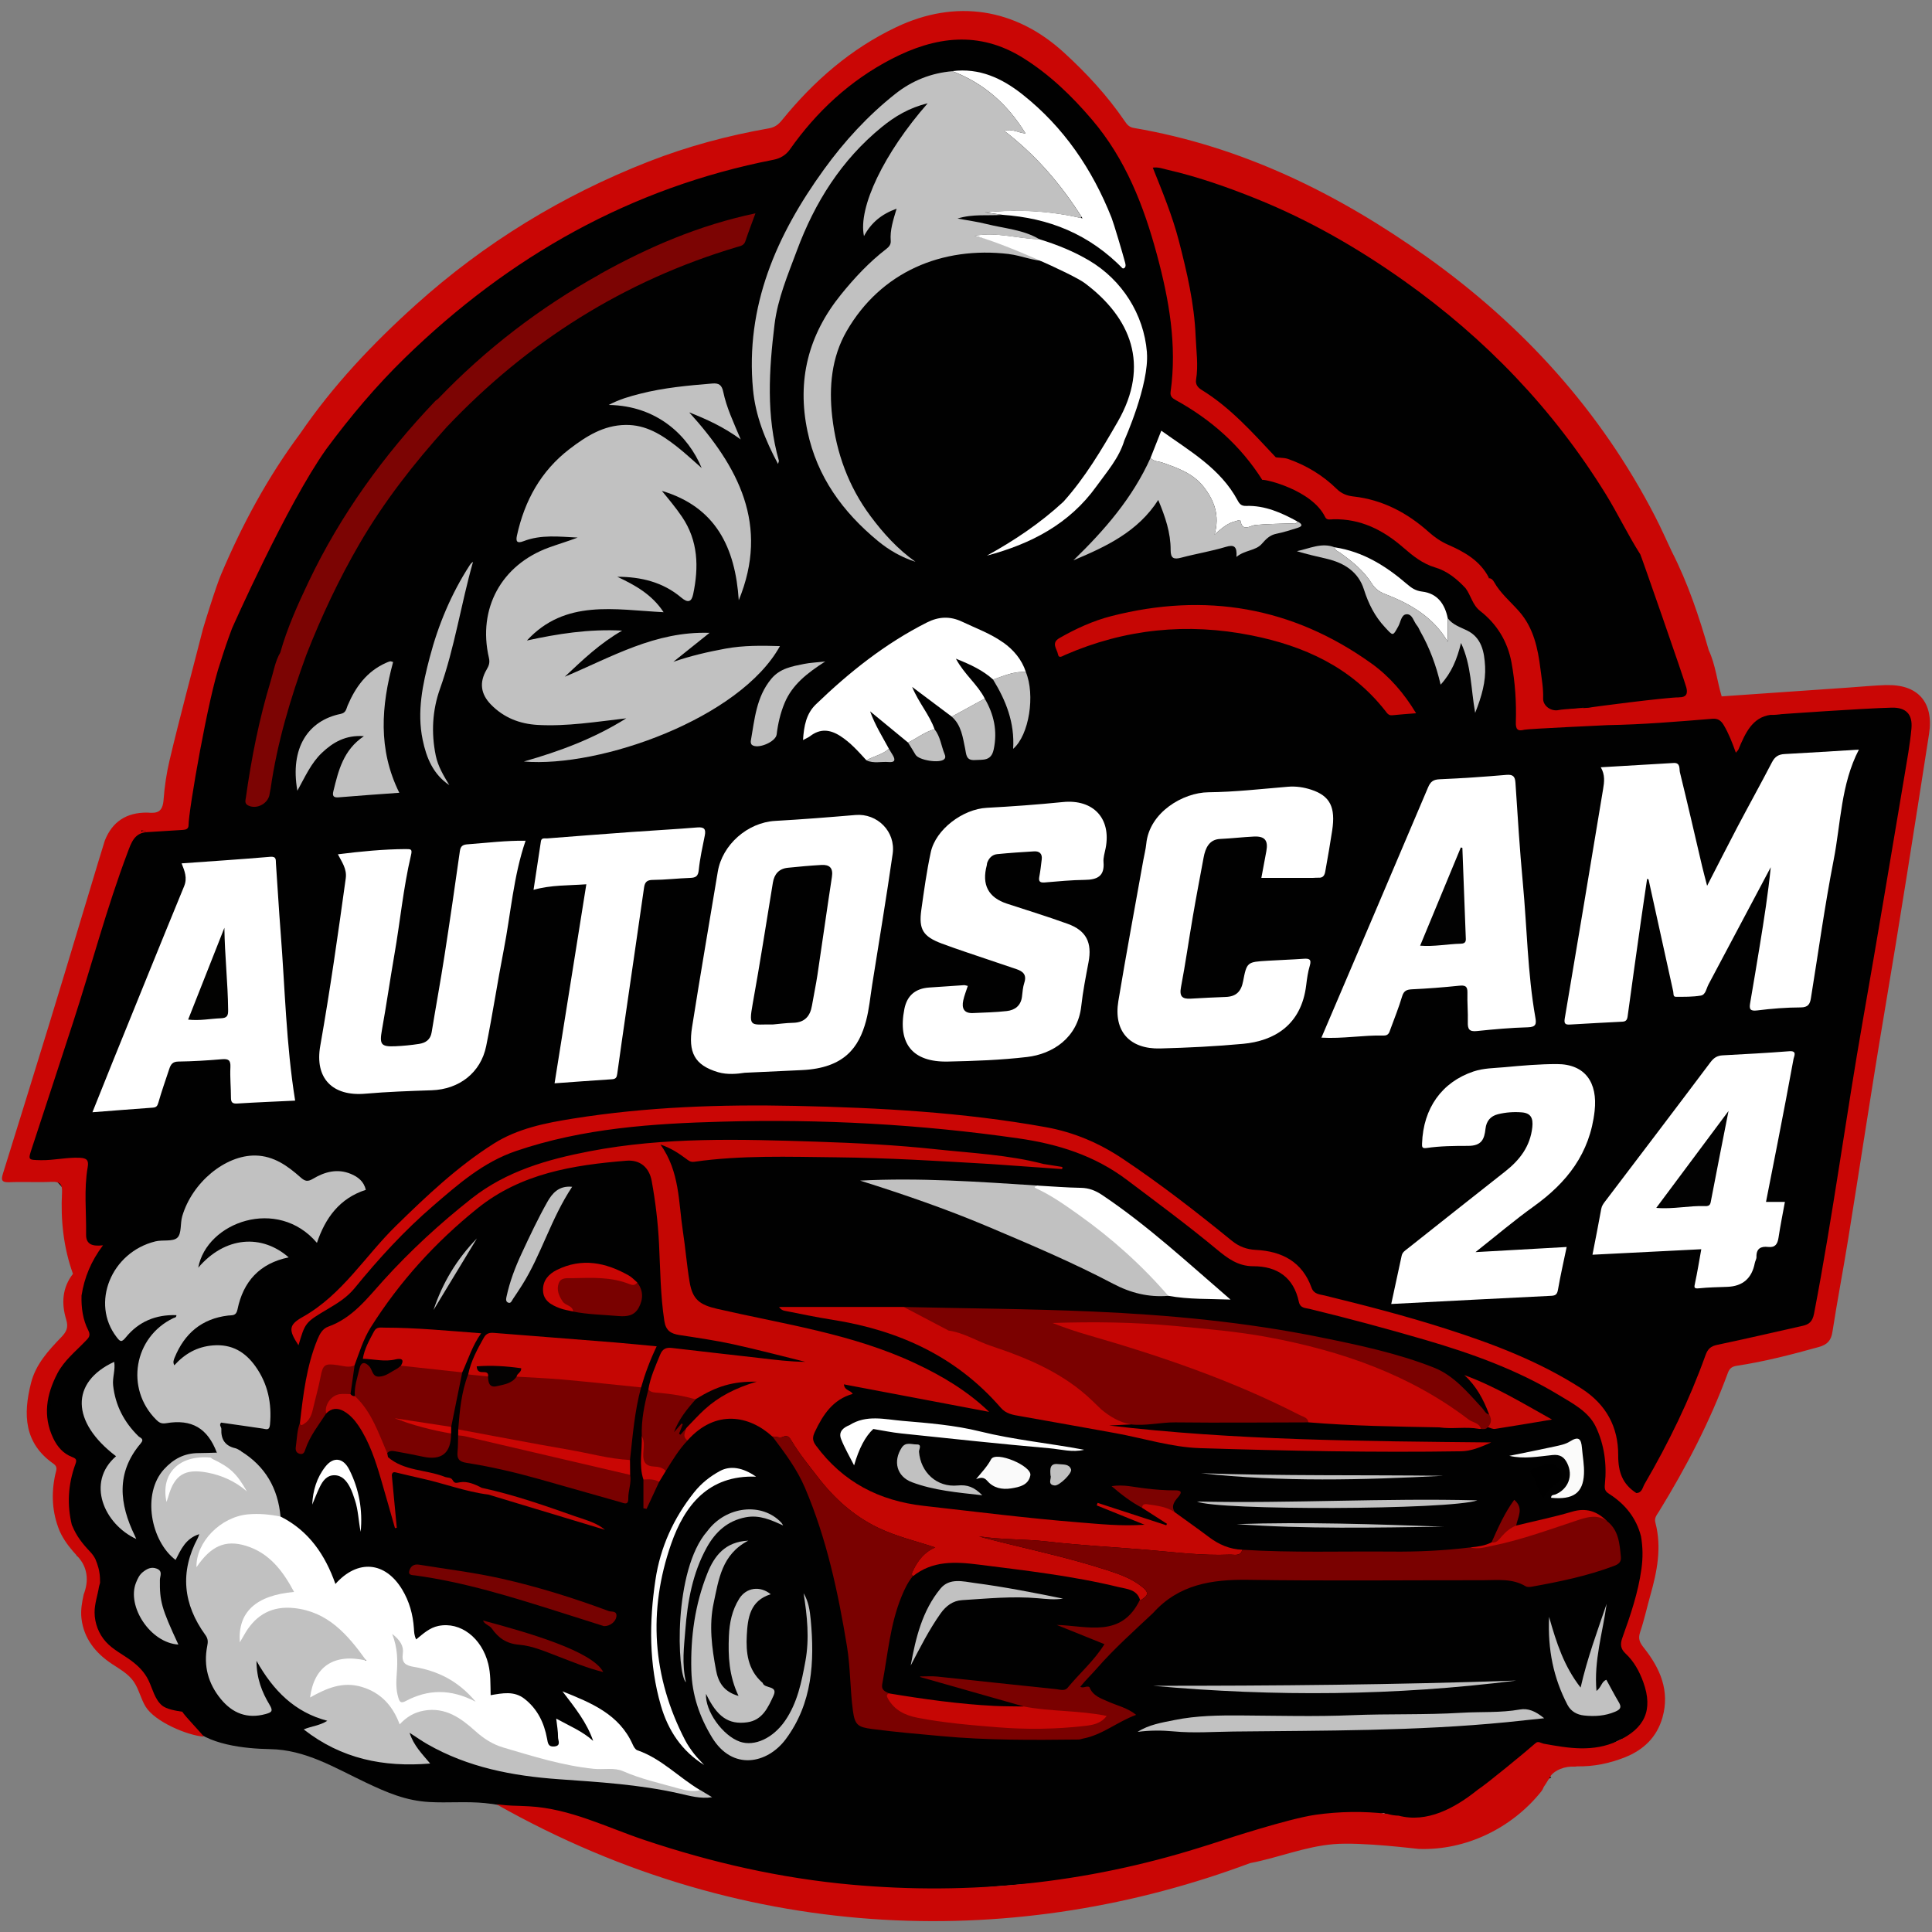 <?xml version="1.0" encoding="UTF-8"?> <svg xmlns="http://www.w3.org/2000/svg" id="_Слой_1" data-name="Слой 1" viewBox="0 0 500 500"><rect x="0" y="0" width="500" height="500" fill="#808080" stroke="none"/><defs><style> .cls-1 { fill: #c1c1c1; } .cls-1, .cls-2, .cls-3, .cls-4, .cls-5, .cls-6, .cls-7, .cls-8, .cls-9, .cls-10, .cls-11, .cls-12, .cls-13, .cls-14, .cls-15, .cls-16, .cls-17, .cls-18, .cls-19, .cls-20, .cls-21, .cls-22, .cls-23, .cls-24, .cls-25, .cls-26, .cls-27, .cls-28, .cls-29, .cls-30 { stroke-width: 0px; } .cls-2 { fill: #ca0605; } .cls-3 { fill: #900403; } .cls-4 { fill: #020202; } .cls-5 { fill: #7c0403; } .cls-6 { fill: #790100; } .cls-7 { fill: #fbfbfa; } .cls-8 { fill: #020201; } .cls-9 { fill: #bd0604; } .cls-10 { fill: #010101; } .cls-12 { fill: #c50603; } .cls-13 { fill: #d30805; } .cls-14 { fill: #c50503; } .cls-15 { fill: #c60604; } .cls-16 { fill: #fff; } .cls-17 { fill: #760201; } .cls-18 { fill: #7d0201; } .cls-19 { fill: #fafafa; } .cls-20 { fill: #c40704; } .cls-21 { fill: #7c0201; } .cls-22 { fill: #ca0604; } .cls-23 { fill: #c60704; } .cls-24 { fill: #7b0100; } .cls-25 { fill: #780100; } .cls-26 { fill: #7a0100; } .cls-27 { fill: #810201; } .cls-28 { fill: #c40603; } .cls-29 { fill: #050101; } .cls-30 { fill: #040202; } </style></defs><path class="cls-10" d="m40.01,430.43c-.46-.24-.93-.47-1.38-.73-.22-.13-.45-.27-.66-.41-.11-.07-.22-.15-.32-.22-.02-.02-.05-.04-.08-.07-.94-.81-1.33-1.74-2.47-2.5-.88-.58-1.93-.91-2.85-1.45-.47-.28-.93-.57-1.38-.89-.1-.07-.2-.14-.29-.22-.1-.07-.1-.07,0,0l-.14-.11c-.23-.2-.46-.39-.69-.6-.68-.61-1.81-.72-2.47,0-.61.67-.72,1.82,0,2.47.9.81,1.87,1.56,2.9,2.19.97.59,2.05.96,3.02,1.54.31.19.55.5.82.86.37.48.75.91,1.22,1.29.93.76,1.95,1.33,3.02,1.87.81.41,1.93.24,2.39-.63.42-.8.24-1.95-.63-2.39Z"></path><path class="cls-10" d="m379.32,457.09c-3.41,2.58-13.42,10.28-17.28,4.66-2.95-4.3-10.02-.23-7.04,4.12,7.19,10.48,20.51,4.26,28.44-1.73,4.13-3.13.07-10.21-4.12-7.04Z"></path><path class="cls-10" d="m25.89,355.92c-1.62-1.62-4.27-2.83-6.59-2.73-2.41.11-4.91.9-6.59,2.73-1.67,1.82-2.73,4.07-2.73,6.59v5c0,2.39,1.04,4.9,2.73,6.59,1.62,1.62,4.27,2.83,6.59,2.73,2.41-.11,4.91-.9,6.59-2.73,1.67-1.82,2.73-4.07,2.73-6.59v-5c0-2.39-1.04-4.9-2.73-6.59Z"></path><path class="cls-10" d="m426.97,406.99c-.1-.23-.19-.46-.29-.69-.59-1.46-.1-2.98.85-4.14.15-1.06.31-2.13.51-3.18.08-.41.24-.78.43-1.12-.13-.23-.26-.45-.4-.67-.57-.84-1.21-1.68-1.88-2.43-.23-.26-.49-.49-.76-.7-.84-.91-1.84-1.55-3-1.93-1.11-.58-2.31-.85-3.59-.8-1.28-.05-2.48.22-3.59.8-1.16.38-2.16,1.02-3,1.93-1.63,1.78-2.84,4.11-2.73,6.59.11.83.22,1.65.33,2.48.44,1.58,1.24,2.95,2.4,4.11.01.01.03.02.04.03.81,1.74,2.12,3.27,3.77,4.24,1.07.68,2.23,1.05,3.47,1.11,1.24.28,2.48.22,3.72-.17,1.72-.56,3.39-1.51,4.59-2.88-.57-.74-.93-1.63-.86-2.58Z"></path><path class="cls-10" d="m490.1,180.22c-7.24-1.31-14.34-.46-20.34,4.09-4,3.04-6.1,8.04-3.34,12.75,1.82,3.11,6.21,5.29,9.96,4.57-5.55,37.04-10.87,74.25-20.47,110.47-3.08,11.61,14.9,16.56,17.98,4.96,10.88-41.08,16.27-83.44,22.73-125.37.71-4.62-1.11-10.49-6.51-11.47Z"></path><path class="cls-10" d="m474.34,338.64c1.54-35.06-.42-74.34,16.83-106.08-2.49-14.47-5.98-29.03-11.01-42.78-.83-1.69-1.67-3.38-2.52-5.06-6.3-.39-12.51-1.67-18.72-4.35-.65.59-1.34,1.12-2.07,1.59-2.62,1.69-6.56,2.06-9.51,1.24-2.74-.76-6.11-3.02-7.38-5.67-.83-1.74-1.71-3.53-2.04-5.45-.34-1.97-.55-3.81-.55-5.78,0-.89.1-1.75.29-2.58-4.02-5.23-7.11-11.15-8.81-17.37-.51-1.88-.9-3.83-1.48-5.71-2.36-5.52-4.78-11.01-7.77-16.21-3.4-5.92-7.17-11.64-11.17-17.18-6.24-7.55-12.99-14.64-20.4-21.08-7.21-6.26-14.04-13.05-21.26-19.31-12.9-8.48-27.79-13.75-40.92-21.87-.89-.55-1.74-1.13-2.59-1.72-5.6-.38-11.18-1.04-16.7-2.59-11.21-3.13-22.36-9.16-30.63-17.43-3.68-3.68-6.42-7.46-8.72-11.44-2.06-.62-4.15-1.16-6.28-1.63-9.93-.85-20.27-.95-30.2-.18-1.42.32-2.82.7-4.2,1.11-.19.11-.37.22-.55.33-.77.76-1.52,1.54-2.25,2.35-2.24,3.23-7.87,5.96-10.15,9.16-4.63,6.48-6.17,12.27-12.14,16.33-1-1.07-2.49-1.6-4.35-.96-6.68,2.3-13.15,5.1-19.39,8.41-.44.24-.79.52-1.1.82-1.46,0-2.92-.05-4.38-.18-7.41,3.94-15.14,7.32-22.75,10.83-15.71,7.25-31.37,14.72-45.57,24.61-4.43,3.81-8.57,7.89-12.4,12.3-4.04,5.76-7.81,11.7-11.7,17.57-2.7,4.08-5.6,8.03-8.56,11.92-.06.29-.12.58-.21.88-2.38,8.35-6.09,16.42-11.25,23.41-.88,1.19-1.89,2.23-2.99,3.12-.13.39-.25.79-.37,1.19,2.06,6.07,1.52,13.62-.4,19.57-1.07,3.33-3.05,5.68-5.44,7.11.22,5.24-1.12,10.55-3.33,15.56,2.14,7.07-1.5,16.12-10.91,16.39-.06.06-.12.13-.17.19-2.25,2.45-4.78,4.53-7.51,6.3-1.31,13.49-4.44,26.9-9.12,39.44-5.54,14.84-10.4,29.25-16.87,43.69.63,0-.04-.06.21-.05,1.82.11,3.78.28,5.53.78,3.61,1.03,7.01,3.62,8.91,6.87,2.94,5.02,2.43,10.22.64,15.16,1.03,2.52,1.3,5.44.87,8.34-.75,5.04-.38,10.19-1.9,15.11-1.28,4.17-3.16,8.05-3.65,12.44-1.06,9.37,2.94,18.39,2.75,27.82-.03,1.66-.34,3.13-.84,4.44,2.05,3.14,3.66,6.73,4.77,10.35,1.85.53,3.22,2.13,3.59,4.1.33,1.79.11,3.47-.13,5.25-.14,1.02-.85,1.74-1.74,2.16-.03,3.06-.21,5.36,1.53,8.34.37.64.74,1.27,1.09,1.9,5.27.92,9.89,4.5,12.24,9.39.89,1.85.8,4.9,2.03,6.45,1.63,2.06,5.63,2.98,7.94,4.01.96.42,1.6,1.02,2,1.69.13.12.26.22.39.37,4.5,5.2,14.57,6.19,20.97,6.3,9.23.15,16.73,4.82,24.88,8.68,5.43,2.57,10.28,4.67,16.35,5.01,4.79.27,9.57-.2,14.36.27,5.57.55,10.93,2.04,16.11,4.06.85.12,1.7.27,2.55.43,7.34,1.43,14.16,4.81,21.07,7.57,7.47,2.98,14.98,5.86,22.62,8.36,8.38,2.75,16.66,4.66,25.06,6.23,34.42-5.07,69.15-6.94,103.87-9.1,1.45-3.39,4.18-6.2,7.84-6.71,11.34-1.6,22.1-5.39,33.16-8.19,11.47-2.9,23.1-3.87,34.91-3.87,1.09,0,2.19.03,3.28.05,1.09-2.46,3.08-4.54,5.54-5.44-2.79-2.19-2-7.07,2.79-7.04,3.5.02,7.06,1.04,10.5.91,1.97-2.72,5.13-4.61,9.51-4.61.32,0,.62.03.93.05,1.97-1.4,3.78-3.03,4.91-4.82-1.95-3.94-3.37-8.58-4.16-13.37-.22-.36-.43-.72-.6-1.07-1.68-3.36-2.68-6.97-1.37-10.63.34-.95.88-1.68,1.54-2.2.08-.7.17-1.39.29-2.06-1.52-10.23,1.2-19.66,1.01-30.86,0-.31,0-.61.01-.92.45-.06.89-.31,1.18-.85,2.22-4.1,4.46-8.19,6.66-12.3,2.01-3.77,3.9-7.67,4.66-11.91.03-.17.03-.33.01-.5,7.8-6.61,18.16-10.95,27.95-13.82,2.35-.69,4.74-1.24,7.15-1.67-.09-1.26-.12-2.51-.07-3.71Z"></path><path class="cls-1" d="m191.72,113.74c-4.57-3.33-8.9-5.26-13.35-7.02,12.69,14.02,20.83,29.13,12.82,48.62-.89-13.56-5.91-24.14-19.9-28.3,1.79,2.17,3.6,4.34,5.2,6.69,4.22,6.23,4.38,13.03,2.9,20.06-.43,2.06-1.4,2.28-3.07.87-4.74-4.01-10.42-5.39-16.56-5.39,4.57,2.15,8.94,4.54,11.98,9.17-12.64-.64-25.46-3.44-35.37,7.32,7.94-1.72,15.89-3.01,24.64-2.56-5.77,3.32-10.11,7.49-14.85,11.94,12.18-5.11,23.39-11.82,37.47-11.36-3.45,2.76-6.41,5.13-9.37,7.5,4.43-1.54,8.95-2.58,13.51-3.42,4.63-.85,9.32-.79,14.08-.65-10.31,18.67-46.41,31.54-66.28,29.87,9.43-2.7,18.09-5.91,26.51-11.18-8,.92-15.4,2.13-22.91,1.71-4.69-.26-8.81-1.88-12.12-5.28-2.66-2.73-3.04-5.73-1.13-9.01.59-1.01.91-1.78.61-3.08-2.96-12.76,3.24-24.07,15.55-28.55,2.45-.89,4.95-1.62,7.41-2.57-4.7-.22-9.44-.83-13.98.93-1.76.68-2.04.02-1.73-1.43,1.97-9.03,6.19-16.73,13.63-22.43,4.29-3.28,8.77-6.15,14.5-6.22,5.27-.07,9.34,2.54,13.23,5.58,2.2,1.72,4.23,3.64,6.45,5.57-3.43-8.3-11.46-16.13-24.06-16.32,2.84-1.51,5.5-2.22,8.18-2.91,6.12-1.56,12.38-2.12,18.65-2.64,1.7-.14,2.45.39,2.82,2.18.84,4.03,2.62,7.78,4.52,12.3Z"></path><path class="cls-16" d="m426.27,227.45c-.54,3.68-1.1,7.35-1.62,11.03-1.16,8.18-2.31,16.35-3.42,24.54-.12.91-.42,1.35-1.36,1.39-4.52.23-9.03.47-13.55.74-1.24.08-1.59-.24-1.36-1.59,3.35-19.77,6.64-39.55,9.92-59.33.31-1.84.55-3.71-.6-5.66,6.48-.38,12.67-.75,18.85-1.11,1.84-.11,1.42,1.57,1.63,2.41,1.99,8.08,3.84,16.19,5.74,24.29.36,1.55.79,3.08,1.3,5.08,2.73-5.29,5.23-10.24,7.81-15.15,2.96-5.62,6.05-11.18,8.98-16.82.74-1.43,1.67-2.04,3.25-2.12,6.39-.33,12.77-.76,19.24-1.15-4.67,9-4.66,19.01-6.53,28.56-2.31,11.86-3.96,23.85-5.89,35.78-.24,1.49-.71,2.37-2.62,2.38-3.76.01-7.54.31-11.27.78-1.83.23-2.1-.34-1.84-1.85.85-4.99,1.7-9.98,2.51-14.98,1.09-6.7,2.15-13.41,2.83-20.23-5.37,10.12-10.73,20.24-16.12,30.35-.55,1.04-.71,2.66-1.99,2.87-2.12.35-4.31.32-6.47.31-.75,0-.54-.86-.66-1.37-2.13-9.67-4.26-19.34-6.39-29.01-.13-.05-.26-.1-.38-.16Z"></path><path class="cls-1" d="m181.25,463.28c1.01.61,2.03,1.23,3.04,1.84-3,.47-5.84-.37-8.63-1-10.24-2.3-20.66-2.92-31.07-3.66-11.94-.85-23.49-3.05-34.02-9.09-1.45-.83-2.81-1.8-4.57-2.93,1.06,3.33,3.26,5.48,5.33,7.96-12.07,1-22.98-1.2-32.73-8.83,2.08-.87,4.12-.96,6.11-2.23-8.43-2.22-13.94-7.74-18.33-15.52.02,4.61,1.43,8.13,3.4,11.4.96,1.6.56,1.93-1.06,2.38-4.77,1.3-8.54-.22-11.55-3.87-3.29-3.99-4.55-8.6-3.54-13.72.22-1.08.24-1.89-.47-2.86-5.78-7.96-6.67-16.33-1.96-25.13.12-.22.18-.47.37-.98-3.53,1.1-4.74,3.97-6.13,6.67-6.38-4.83-8.8-17.1-2.98-23.48,2.44-2.67,5.26-4.16,8.88-4.17,1.59,0,3.18-.08,4.76-.12.53,1.52-1.33.67-1.49,1.51-.57.39-1.23.42-1.89.48-6.12.48-8.32,2.38-9.55,8.29-.09.41-.1.84-.24,1.25,1.27-6.11,4.94-8.43,11.03-7.01,3.01.7,5.89,1.66,8,3.38-1.71-2.38-4.59-4.04-7.09-6.15.65-.83,2.28-.94,1.63-2.77-.26-.73.87-.97,1.69-.73,1.41.42,2.67,1.27,4.18,1.39,6.29,3.89,9.57,9.6,10.23,16.9-.9.9-1.96.36-2.95.29-4.69-.32-9.25-.18-13.11,3.1-2.47,2.09-3.65,4.99-5.01,7.58-.31.46.37.39,0,.29-.07-.02-.06-.11.05-.27,2.82-4.04,7.17-5.59,12.2-4.06,5.67,1.72,9.38,5.81,12.09,10.86.98,1.84.27,2.71-2.36,2.75-4.04.07-7.03,1.8-9.18,5.14-.94,1.45-1.23,3.15-1.78,4.64.13-.24-.06.24.02.1,4.47-8.57,11.72-8.71,19.41-5.89,5.24,1.92,9.02,6.06,12.07,10.73.39.6.96,1.31.45,2.06-.43.64-1.2.37-1.84.3-6.49-.67-9.35,1.2-11.35,7.52.93.18,1.55-.47,2.25-.79,7.32-3.33,15.02-.88,18.97,6.14.71,1.26,1.06,1.91,2.63.83,3.82-2.63,7.95-2.61,12.08-.61,2.82,1.37,5.33,3.22,7.58,5.38,1.26,1.21,2.69,1.98,4.34,2.53,9.96,3.3,20.01,6.14,30.61,6.38.57.01,1.14.09,1.67.3,6.42,2.47,13.04,4.2,19.77,5.51Z"></path><path class="cls-16" d="m192.72,277.63c-1.85.29-4.5.56-6.89-.15-6.14-1.83-7.75-5.15-6.72-11.69,2.11-13.41,4.43-26.79,6.65-40.19,1.17-7.02,7.74-12.74,14.82-13.15,6.95-.39,13.89-.94,20.82-1.53,5.62-.48,10.45,4.28,9.62,10.05-1.62,11.31-3.51,22.58-5.3,33.87-.5,3.14-.78,6.35-1.6,9.41-1.81,6.7-5.5,12.18-16.61,12.69-4.7.22-9.4.44-14.79.69Z"></path><path class="cls-16" d="m250.47,255.15c-.41,1.28-.91,2.49-1.18,3.75-.44,2.01.15,3.39,2.53,3.28,2.91-.14,5.84-.19,8.74-.52,2.1-.24,3.65-1.39,3.93-3.74.14-1.2.23-2.45.6-3.58.67-2.04-.3-2.95-2.04-3.53-4.33-1.45-8.65-2.91-12.97-4.38-2.11-.72-4.23-1.45-6.32-2.23-4.84-1.81-6.03-3.64-5.33-8.68.7-5,1.39-10.02,2.45-14.95,1.27-5.92,8.29-11.18,14.49-11.51,6.57-.35,13.14-.83,19.69-1.49,7.85-.79,12.58,4.2,11.08,11.94-.23,1.2-.65,2.43-.55,3.61.31,3.67-1.65,4.55-4.83,4.59-3.48.04-6.95.38-10.42.67-1.27.1-1.59-.33-1.36-1.53.28-1.47.44-2.96.62-4.45.18-1.46-.59-2.15-1.97-2.07-3.19.19-6.38.4-9.56.72-1.3.13-2.16,1.03-2.6,2.28-.06.17-.03.38-.08.56q-2.06,7.61,5.25,9.99c5.23,1.71,10.49,3.33,15.66,5.2,4.84,1.74,6.37,4.86,5.41,9.94-.71,3.77-1.46,7.55-1.88,11.36-.93,8.35-7.59,12.41-13.97,13.16-6.81.8-13.71,1.05-20.57,1.19-9.13.19-13.01-4.65-11.24-13.6q1.02-5.18,6.41-5.56c3-.21,6.01-.42,9.01-.61.27-.02.54.1,1.03.2Z"></path><path class="cls-16" d="m341.98,268.55c9.28-21.74,18.48-43.24,27.6-64.77.65-1.54,1.38-2.04,3.05-2.11,5.74-.24,11.47-.64,17.19-1.13,1.72-.14,2.27.35,2.38,2.06.57,8.64,1.1,17.29,1.91,25.91,1.09,11.61,1.21,23.3,3.24,34.82.3,1.67.17,2.47-1.93,2.53-4.42.12-8.84.52-13.24.98-1.98.21-2.36-.56-2.31-2.31.07-2.54-.17-5.09-.1-7.63.05-1.76-.68-1.95-2.22-1.79-4.02.42-8.07.73-12.11.92-1.41.07-2.14.38-2.58,1.85-.85,2.85-1.97,5.63-3,8.43-.31.85-.46,1.73-1.81,1.69-5.27-.14-10.51.87-16.08.54Z"></path><path class="cls-1" d="m62.41,375.57c-1.52.81-2.51-.72-3.83-.9-.95-.13-2.05-.28-1.7.89.61,2.02-1.19,1.41-1.81,2.06-.13.13-.27.22-.38.18-.28-.11-.24-.35-.2-.58.31-.72,1.48-.36,1.62-1.29-2.38-6.28-6.44-8.73-13.08-7.61-1.27.22-1.88-.17-2.62-.91-8.06-8.05-5.8-21.38,4.47-26.29.3-.14.78-.1.77-.76-5.31-.18-9.76,1.65-13.1,5.76-1.12,1.38-1.48,1.09-2.38-.09-6.74-8.73-1.44-21.93,10.04-24.76,1.9-.47,4.51.14,5.68-.95,1.15-1.06.72-3.7,1.27-5.56,2.58-8.77,11.16-15.85,18.96-15.71,4.74.09,8.34,2.7,11.67,5.66,1.19,1.06,1.87,1.16,3.29.31,2.98-1.77,6.25-2.65,9.7-1.22,1.89.78,3.39,1.97,3.89,4.13-6.81,2.2-10.47,7.27-12.65,13.72-10.17-11.99-28.53-5.41-30.72,6.43,6.98-8.18,16.49-8.73,23.41-2.67-7.51,1.53-11.77,6.25-13.25,13.48-.35,1.72-1.34,1.45-2.41,1.57-6.84.81-11.31,4.64-13.86,10.9-.24.59-.5,1.18-.08,1.98,2.72-2.99,5.89-4.82,10.01-5.15,4.91-.39,8.36,1.71,11.03,5.48,3.19,4.5,4.22,9.55,3.72,15.01-.15,1.62-.95,1.18-1.88,1.04-3.6-.54-7.21-1.04-10.76-1.55-.63.67.08,1.13.05,1.64-.13,2.65.93,4.39,3.64,5,.52.12.99.49,1.48.75Z"></path><path class="cls-16" d="m87.47,221.09c5.88-.74,11.68-1.31,17.53-1.35,1.41,0,1.73.03,1.36,1.6-2,8.49-2.8,17.19-4.3,25.77-1.12,6.46-2.05,12.95-3.21,19.41-.67,3.75-.29,4.42,3.43,4.25,2.06-.09,4.13-.29,6.18-.61,1.67-.26,2.94-1.07,3.25-2.99,1.07-6.56,2.28-13.11,3.3-19.68,1.41-9.08,2.73-18.17,4.01-27.27.2-1.39.92-1.64,2.06-1.72,4.97-.37,9.92-.99,14.94-.92-3.16,9.24-3.82,18.89-5.66,28.29-1.62,8.27-2.86,16.62-4.54,24.87-1.4,6.89-7.01,11.18-14.08,11.42-5.74.19-11.5.39-17.22.89-8.5.73-13.11-4.02-11.64-12.36,2.54-14.41,4.6-28.89,6.6-43.38.34-2.45-1.03-4.25-2.03-6.21Z"></path><path class="cls-16" d="m326.44,227.19c.38-2.02.83-4.47,1.29-6.91.52-2.78-.4-3.92-3.24-3.78-2.91.14-5.81.49-8.73.62-2.81.12-3.82,2.36-4.27,4.83-.94,5.07-1.91,10.13-2.78,15.21-1.05,6.1-1.91,12.23-3.07,18.31-.46,2.41.33,3.12,2.55,2.98,3.01-.18,6.02-.33,9.04-.44,2.65-.1,3.97-1.37,4.48-4.04.96-5.02,1.08-5.01,6.34-5.33,3.1-.19,6.21-.29,9.31-.51,1.42-.1,2.13.08,1.61,1.81-.48,1.6-.72,3.3-.92,4.97-1.26,10.55-8.49,14.5-16.33,15.23-7.12.66-14.28,1.01-21.44,1.2-7.96.21-12.14-4.49-10.85-12.27,2.02-12.2,4.3-24.35,6.47-36.52.25-1.38.61-2.75.75-4.15.79-8.22,9.58-13.29,16.06-13.36,6.86-.07,13.72-.86,20.57-1.43,2.11-.18,4.14.13,6.09.77,4.85,1.6,6.31,4.53,5.4,10.53-.51,3.34-1.08,6.67-1.68,9.99-.19,1.06-.25,2.36-1.91,2.25-.47-.03-.94.05-1.41.05-4.41,0-8.83,0-13.33,0Z"></path><path class="cls-16" d="m76.39,284.84c-5.02.24-9.99.44-14.96.75-1.25.08-1.66-.27-1.66-1.51,0-2.64-.27-5.28-.14-7.91.09-1.85-.54-2.18-2.23-2.04-3.75.32-7.51.55-11.27.6-1.49.02-1.95.79-2.32,1.9-.96,2.91-1.99,5.8-2.83,8.75-.26.91-.57,1.22-1.46,1.28-5.07.36-10.13.77-15.6,1.19,1.83-4.57,3.55-8.9,5.3-13.21,6.13-15.1,12.23-30.21,18.43-45.28.89-2.15.13-3.95-.65-5.92,7.81-.56,15.38-1.05,22.95-1.7,1.65-.14,1.4.85,1.46,1.7.42,5.91.75,11.83,1.21,17.74,1.14,14.51,1.42,29.09,3.76,43.64Z"></path><path class="cls-16" d="m181.25,463.28c-1.9.5-3.78.09-5.56-.41-4.86-1.37-9.79-2.45-14.48-4.5-2.24-.98-5.01-.34-7.55-.6-8.01-.82-15.61-3.21-23.27-5.47-2.88-.85-5.15-2.3-7.35-4.28-3.74-3.37-7.78-6.31-13.37-5.3-2.43.44-4.39,1.57-6.24,3.54-1.8-4.85-4.88-8.21-9.81-9.69-4.98-1.49-9.2.39-13.37,2.74,1.03-7.98,6.11-11.5,14.54-9.56-4.93-6.88-10.01-12.66-18.69-13.58-5.54-.59-9.7,1.6-12.56,6.34-.47.78-.92,1.58-1.47,2.53-.57-7.79,4.11-12.16,14.04-13.05-2.91-5.45-6.4-10.08-12.47-11.94-5.37-1.64-9.08.07-12.79,5.55-.17-6.49,6.27-13.08,13.38-13.69,2.83-.25,5.63.02,8.4.58,7.29,3.68,11.52,9.89,14.18,17.44,5.76-6.46,12.87-5.82,17.26,1.42,1.87,3.09,2.81,6.49,3.05,10.07.06.93.07,1.85.59,2.86,1.82-1.49,3.47-3.03,5.75-3.49,5.71-1.17,11.25,3.1,12.91,9.85.64,2.59.54,5.22.61,8.07,3.05-.51,6.07-1.17,8.77.95,3.36,2.63,5.07,6.2,5.82,10.26.23,1.26.32,2.22,1.91,2.06,1.8-.18.94-1.56.94-2.36.02-1.55-.28-3.11-.47-4.85,3.34,1.85,6.74,3.24,9.56,5.77-1.63-4.77-4.73-8.62-7.95-12.83,7.52,3.02,14.7,5.93,18.19,13.77.25.57.67,1.3,1.18,1.48,6.27,2.15,10.76,7.07,16.3,10.34Z"></path><path class="cls-16" d="m381.83,324.05c8.38-.47,15.87-.89,23.62-1.33-.8,3.86-1.61,7.39-2.23,10.96-.2,1.14-.49,1.61-1.7,1.67-13.72.67-27.43,1.39-41.47,2.12.91-4.21,1.81-8.35,2.7-12.5.2-.93.95-1.37,1.6-1.88,8.4-6.66,16.81-13.32,25.23-19.95,3.74-2.95,6.44-6.47,6.98-11.41.26-2.39-.4-3.66-2.71-3.85-2.07-.17-4.16-.02-6.18.48-1.9.47-3,1.75-3.22,3.74-.3,2.71-.98,4.46-4.54,4.45-3.54,0-7.16.03-10.71.55-1.22.18-1.2-.33-1.17-1.19.31-9.14,5.14-15.86,13.3-18.61,2.64-.89,5.37-.86,8.07-1.11,4.49-.42,9.01-.81,13.52-.81,7.36,0,10.58,4.83,9.77,12.12-1.23,11.03-7.18,18.56-15.78,24.73-4.94,3.54-9.59,7.5-15.07,11.83Z"></path><path class="cls-16" d="m412.13,324.72c.81-4.16,1.58-8,2.27-11.86.14-.8.57-1.37,1.02-1.96,9.09-11.98,18.2-23.94,27.22-35.96.89-1.19,1.78-1.75,3.2-1.82,5.74-.31,11.47-.61,17.2-1.06,2.13-.17,1.26,1.26,1.13,1.96-1.3,7.18-2.69,14.35-4.08,21.51-.99,5.12-2.01,10.23-3.05,15.52h4.89c-.58,3.18-1.19,6.2-1.65,9.25-.25,1.65-.85,2.61-2.68,2.41-1.9-.22-3.09.41-3.03,2.58.02.54-.34,1.07-.44,1.62q-1.14,5.89-7.07,6.12c-2.45.1-4.9.12-7.33.38-1.4.15-1.3-.24-1.06-1.34.61-2.82,1.06-5.67,1.62-8.77-9.42.48-18.7.94-28.15,1.42Z"></path><path class="cls-24" d="m338.63,368.11c-11.48.02-22.96.13-34.44,0-3.87-.04-7.66.98-11.53.52-3.35.1-5.93-1.58-8.35-3.64-6.74-6.13-14-11.33-22.89-14.03-5.39-1.64-10.46-4.23-15.79-6.08-3.51-1.96-7.52-2.94-10.77-5.41-.43-.33-1.03-.51-.98-1.22,16.29.37,32.6.46,48.88,1.17,19.81.87,39.55,2.72,59.02,6.68,9.94,2.02,19.91,4.11,29.35,7.85,5.12,2.02,8.74,6.42,12.44,10.43.57.61.87,1.47,1.8,1.69,1.69,1.27,1.37,2.35-.32,3.3-.49.58-1.14.5-1.79.44-4.01-1.54-7.16-4.49-10.74-6.72-14.58-9.11-30.68-13.86-47.44-16.71-9.85-1.67-19.81-2.27-29.77-3.02-7.4-.55-14.8.12-21.8-.75.46-.12,1.26.11,2.03.33,20.76,5.99,41.37,12.4,60.65,22.38,1.1.57,2.92.77,2.43,2.82Z"></path><path class="cls-16" d="m151.75,228.85c-4.62.34-9.1.15-13.67,1.44.61-4.05,1.25-8.32,1.91-12.58.15-.98.99-.68,1.59-.73,7.32-.57,14.65-1.14,21.97-1.67,5.64-.41,11.28-.7,16.91-1.17,1.83-.15,2.27.45,1.93,2.14-.59,2.94-1.25,5.89-1.55,8.86-.16,1.63-.76,2.01-2.23,2.06-3.2.11-6.39.5-9.59.52-1.57,0-2.13.53-2.34,1.99-1.52,10.68-3.1,21.36-4.64,32.04-.78,5.38-1.56,10.77-2.3,16.16-.12.88-.34,1.34-1.34,1.4-4.87.31-9.74.68-14.88,1.05,2.73-17.13,5.44-34.11,8.22-51.51Z"></path><path class="cls-14" d="m338.63,368.11c-.19-1.29-1.38-1.44-2.25-1.89-17.48-8.97-35.96-15.28-54.78-20.7-3.11-.9-6.18-1.94-9.21-3.13,10.56-.35,21.04-.23,31.52.75,8.12.76,16.24,1.43,24.27,2.93,18.79,3.5,36.51,9.57,51.9,21.3,1.06.81,2.73.82,3.19,2.41,0,0-.25.03-.25.03l-.26-.02c-3.41-.63-6.87.12-10.29-.39-11.29-.21-22.58-.36-33.84-1.3Z"></path><path class="cls-25" d="m165.91,359.06c-1.68,6.15-2.16,12.49-2.87,18.79-1.06.94-2.3.66-3.49.44-12.83-2.36-25.7-4.5-38.48-7.13-.93-.19-1.82-.47-2.48-1.22.37-4.83.8-9.66,2.57-14.24,1.67-1.22,3.3-.64,4.93.09,2.35,3.11,2.18,2.37,5.54,1.14.95-.35,1.69-1.18,2.75-1.34,7.91.19,15.78.91,23.62,1.9,2.66.33,5.52-.19,7.91,1.58Z"></path><path class="cls-1" d="m302.35,335.36c-5.11.42-9.74-.73-14.34-3.16-10.49-5.52-21.42-10.14-32.34-14.76-10.79-4.56-21.87-8.37-33.07-11.9,15.35-.8,30.62.3,45.9,1.28,6.21,3.66,12.32,7.46,17.86,12.1,5.32,4.46,10.32,9.26,15.11,14.28.54.57,1.35,1.12.88,2.15Z"></path><path class="cls-1" d="m191.14,438.92c-2.5-5.24-2.72-10.36-2.5-15.52.14-3.42.82-6.72,2.68-9.67,1.79-2.84,5.32-3.44,8.15-1.14-5.39,1.66-5.96,6.15-6.2,10.61-.24,4.48.25,8.87,3.92,12.17.07.06.18.11.2.19.45,1.53,4.06.56,2.79,3.29-1.42,3.05-2.85,6.34-6.81,6.88-4.85.67-7.82-1.45-10.65-7.36-.3,4.37,4.3,10.85,8.8,12.39,3.77,1.29,8.56-.92,11.68-5.46,3.17-4.62,4.24-9.96,5.23-15.34,1.09-5.91.47-11.76-.46-17.63,1.28,2.11,1.62,4.48,1.84,6.79,1.03,10.97.44,21.7-6.46,30.98-4.71,6.33-13.76,8.33-19.1-.49-3.22-5.31-5.16-10.96-5.33-17.29-.23-8.68.93-17.07,4.14-25.13,1.81-4.55,4.6-8.18,10.59-8.47-6.86,3.57-7.64,10.01-8.95,16.12-1.25,5.82-.47,11.61.6,17.35.56,3.03,1.89,5.62,5.85,6.72Z"></path><path class="cls-15" d="m366.49,184.59c-2.32.19-4.26.31-6.19.52-.96.1-1.34-.58-1.79-1.15-8.86-11.28-20.98-16.8-34.63-19.52-16.61-3.32-32.73-1.71-48.3,5.08-.66.29-1.56.99-1.78-.2-.24-1.36-1.85-2.9.37-4.18,4.27-2.45,8.74-4.49,13.47-5.7,24.27-6.2,46.81-2.41,67.27,12.25,4.66,3.34,8.42,7.67,11.57,12.9Z"></path><path class="cls-16" d="m259.46,55.6c-1.53-.22-3.07-.44-4.6-.67,8.3-.78,16.53-.5,25.3,1.58-5.69-9.02-12.16-16.44-20.29-22.68,2.07-.58,3.56.5,5.54.71-4.66-7.62-10.82-13.01-18.96-16.13,7.05-.9,12.92,1.87,18.22,6.07,10.65,8.45,18.02,19.33,23.01,31.9.52,1.3,2.84,9.09,3.53,11.69.4,1.49-.67,1.75-1.89,1.11-.5-.26-.91-.66-1.31-1.05-6.6-6.33-14.53-9.81-23.5-11.2-1.7-.27-3.6-.01-5.05-1.33Z"></path><path class="cls-6" d="m91.84,361.31c-.21-2.48.67-4.79,1.2-7.14.41-1.85,1.49-1.71,2.56-.53.82.9.73,2.7,2.51,2.63,1.75-.06,3.06-1.24,4.53-1.99.41-.21.74-.56,1.11-.85.31-.2.64-.5.99-.49,5.05.13,10.12.16,14.89,2.22-.95,4.7-1.9,9.4-2.86,14.1-.79.74-1.7.54-2.65.39-3.88-.62-7.69-1.53-11.17-2.26,4.29,1.41,9.38,1.18,13.79,3.58q.04,7.64-7.38,6c-2.36-.52-4.74-.95-7.11-1.38-.73-.13-1.5-.22-2.05.51-1.07-.06-1.33-.93-1.6-1.69-1.52-4.22-3.22-8.32-6.44-11.6-.37-.38-.68-.91-.33-1.51Z"></path><path class="cls-12" d="m126.31,356.24c-1.72-.18-3.44-.36-5.15-.54.72-3.45,2.36-6.51,4.07-9.54.63-1.11,1.46-1.3,2.58-1.21,10.51.84,21.02,1.64,31.53,2.49,3.46.28,6.92.65,10.61.99-1.69,3.53-3.01,7.03-4.03,10.63-6.71-.68-13.42-1.42-20.14-2.02-4.02-.36-8.06-.51-12.09-.76,0-.98-.2-1.61-1.44-1.81-2.4-.38-4.79-.21-7.28-.32.49.74,2.27.6,1.36,2.1Z"></path><path class="cls-1" d="m101.74,171.32c-3.04,11.29-4,22.55,1.6,33.85-5.47.4-10.59.74-15.7,1.18-1.4.12-1.65-.42-1.36-1.6,1.3-5.3,2.55-10.64,7.9-14.23-4.7-.35-8,1.58-10.89,4.33-2.79,2.65-4.34,6.2-6.33,9.79-1.97-11.1,2.79-18.16,11.19-19.88,1.43-.29,1.45-1.31,1.82-2.18,2.05-4.83,4.99-8.84,9.94-11.04.34-.15.69-.3,1.05-.39.16-.04.35.07.78.18Z"></path><path class="cls-16" d="m302.35,335.36c-6.86-7.95-14.64-14.9-23.18-20.98-3.52-2.5-7.06-5.01-11.02-6.84-.94-.43.13-.51.35-.71,3.76.21,7.51.52,11.27.58,2.08.04,3.77.72,5.46,1.85,11.89,7.97,22.34,17.7,33.23,27.07-5.42-.22-10.8,0-16.12-.98Z"></path><path class="cls-1" d="m399.65,444.68c-3.67.39-6.67.72-9.68,1.02-23.54,2.31-47.17,2.16-70.78,2.42-5.16.06-10.3.45-15.48-.04-3.06-.29-6.18-.29-9.3.13,2.91-1.88,6.26-2.4,9.53-3.06,5.74-1.17,11.57-1.23,17.41-1.19,9.52.06,19.05.33,28.56-.07,9.42-.39,18.84-.05,28.23-.62,5.06-.31,10.16.04,15.19-.85,2.09-.37,4.02.38,6.31,2.27Z"></path><path class="cls-6" d="m163.09,381.7c.37,2.09-.53,4.08-.49,6.15.03,1.84-1.16,1.15-2.15.87-7.11-2.03-14.22-4.05-21.34-6.05-6.04-1.69-12.15-3.1-18.34-4.08-2-.31-2.54-1.07-2.36-2.88.14-1.4.11-2.81.15-4.22,1.23-1.03,2.57-.34,3.77-.09,12.66,2.7,25.2,5.91,37.82,8.77,1.11.25,2.19.56,2.93,1.53Z"></path><path class="cls-1" d="m30.04,376.88c-11.68-8.86-11.85-19.17-.49-24.44.36,2.08-.5,4.06-.27,6.12.58,5.2,2.84,9.48,6.52,13.11.47.47,1.66.65.61,1.89-6.44,7.58-5.53,15.68-1.49,23.94.12.24.21.48.34.79-8.27-3.81-13.09-14.62-5.22-21.42Z"></path><path class="cls-5" d="m155.27,70.96c-15.58,8.67-29.58,19.4-41.92,32.28-.22.17-.48.31-.67.51-13.31,13.97-24.53,29.41-32.84,46.87-2.81,5.92-5.51,11.9-7.29,18.23-1.34,2.3-1.74,4.92-2.5,7.41-3,9.87-4.99,19.96-6.42,30.17-.1.68-.38,1.51.53,1.99,2.24,1.18,5.32-.45,5.62-2.97.06-.46.19-.92.26-1.38,1.71-11.93,5.14-23.39,9.27-34.68h0c3.88-9.88,8.38-19.46,13.72-28.65,6.36-10.93,14.09-20.82,22.54-30.18h0c20.96-22.13,45.88-37.89,75.15-46.63.87-.26,1.81-.36,2.18-1.5.78-2.35,1.68-4.67,2.61-7.22-14.51,3.05-27.65,8.71-40.25,15.72Zm-40,39.16c.09.14.19.28.31.46-.16-.17-.25-.32-.31-.46Z"></path><path class="cls-15" d="m119.62,355.17c-5.29-.58-10.58-1.15-15.87-1.73,1.14-1.91-.29-1.89-1.39-1.63-2.83.68-5.57-.08-8.46-.16.43-2.69,1.72-4.86,2.9-7.09.65-1.23,1.64-.97,2.65-.97,8.27,0,16.48.82,25.07,1.46-2.27,3.18-3.35,6.75-4.89,10.11Z"></path><path class="cls-16" d="m335.77,134.96c-.35.89-1.09.48-1.69.5-3.1.12-6.19.11-9.29.42-1.13.11-3.26,1.88-3.76-1.1-.07-.42-.83.02-1.26.11-2,.44-3.5,1.72-5.44,3.45,1.38-4.96-.08-8.8-2.78-12.29-2.74-3.54-6.76-4.93-10.76-6.34-1.03-.36-2.25-.23-3.03-1.22.89-2.25,1.78-4.49,2.78-7.03,7.37,5.29,15.32,9.75,19.78,18.09.5.94,1.01,1.41,2.14,1.38,4.88-.16,9.16,1.74,13.31,4.03Z"></path><path class="cls-1" d="m335.77,134.96c-.35.89-1.09.48-1.69.5-3.1.12-6.19.11-9.29.42-1.13.11-3.26,1.88-3.76-1.1-.07-.42-.83.02-1.26.11-2,.44-3.5,1.72-5.44,3.45,1.38-4.96-.08-8.8-2.78-12.29-2.74-3.54-6.76-4.93-10.76-6.34-1.03-.36-2.25-.23-3.03-1.22-4.63,10.33-11.88,18.7-19.96,26.52,8.46-3.56,16.66-7.37,21.95-15.62,1.82,4.35,3.23,8.5,3.21,12.96-.01,2.21.86,2.48,2.79,1.96,3.8-1.01,7.71-1.64,11.46-2.77,2.21-.67,2.97-.1,2.78,2.59,2.21-1.83,4.98-1.56,6.57-3.39,1.1-1.26,2.08-2.27,3.79-2.61,1.83-.36,3.62-.95,5.41-1.5,1.67-.51,1.09-1.11.02-1.68Z"></path><path class="cls-17" d="m156.32,420.85c-3.71-1.18-7.64-2.43-11.59-3.68-12.27-3.87-24.54-7.73-37.36-9.46-.63-.08-1.79-.02-1.45-1.17.33-1.15,1.12-1.83,2.55-1.6,7.12,1.16,14.28,2.02,21.34,3.61,9.46,2.13,18.68,5.02,27.75,8.4.68.25,2.13-.17,1.97,1.38-.14,1.31-1.63,2.56-3.22,2.51Z"></path><path class="cls-26" d="m167.8,359.61c3.78-.19,7.43.77,11.14,1.19.81.09,1.18.46,1.2,1.24-.87,2.81-3.16,4.61-4.75,6.74.4-.29,1.59-1.01,1.4-.21-.51,2.1,1.03.14,1.09.72.89,1.15-.79,2.35.07,3.49-2.27,2.36-3.92,5.15-5.64,7.9-.55-.03-1.11.04-1.66-.05-4.05-.62-4.34-.98-4.37-5.14-.01-1.29.23-2.59-.19-3.86-.13-4.11.65-8.09,1.72-12.03Z"></path><path class="cls-1" d="m116.28,203.19c-4.17-2.79-5.92-7.03-6.89-11.71-1.53-7.31,0-14.42,1.84-21.41,2.21-8.4,5.55-16.38,10.28-23.71.23-.36.5-.7.91-.96-3.11,10.92-4.74,22.17-8.56,32.89-1.97,5.53-2.29,11.38-1.09,17.23.58,2.84,2.04,5.22,3.51,7.67Z"></path><path class="cls-1" d="m413.18,437.61c1.31-1.01,1.29-2.44,2.55-2.88,1.06,1.93,2.07,3.89,3.2,5.78.79,1.32.47,1.88-.93,2.48-2.62,1.11-5.32,1.27-8.03.98-1.79-.19-3.39-1-4.32-2.78-3.6-6.91-5.13-14.24-4.75-22.75,1.92,6.8,3.87,12.8,8.16,18.3,1.75-7.69,4.35-14.64,6.74-21.67-.99,7.39-3.34,14.62-2.63,22.55Z"></path><path class="cls-6" d="m164.9,331.89c1.64,2.1,1.59,4.37.39,6.56-1.13,2.05-2.97,2.34-5.29,2.14-3.89-.34-7.8-.39-11.65-1.15-.41-.88-1.4-.83-2.08-1.29-1.91-1.27-3-3.83-2.37-5.86.68-2.2,2.56-2.18,4.35-2.28,5.66-.31,11.23.11,16.65,1.89Z"></path><path class="cls-2" d="m413.05,187.03s-.03-.02-.04-.03c.03,0,.05,0,.08,0-.01,0-.02.02-.03.03Z"></path><path class="cls-1" d="m298.42,436.28c31.34.01,62.68-.26,94-1.35-31.27,3.95-62.61,4.21-94,1.35Z"></path><path class="cls-16" d="m182.29,456.81c-5.82-3.59-9.38-8.94-11.26-15.43-3.1-10.7-3.04-21.55-1.41-32.46,1.26-8.49,4.69-16.01,10.01-22.7,1.85-2.33,4.12-4.14,6.72-5.54,2.68-1.44,5.9-.9,9.32,1.48-12.38-.47-18.52,7.52-21.96,17.36-6.03,17.25-4.92,34.43,3.61,50.86.65,1.25,1.47,2.41,2.33,3.53.8,1.03,1.75,1.94,2.63,2.91Z"></path><path class="cls-16" d="m374.68,160.02v6.07c-3.67-6.32-9.58-9.78-16.13-12.31-1.57-.61-2.66-1.37-3.58-2.84-2.09-3.3-5.13-5.72-8.28-7.97-.51-.36-1.26-.5-1.29-1.33,7.32,1.1,13.3,4.84,18.77,9.56,1.15.99,2.23,1.71,3.88,1.9,3.95.47,5.88,3.21,6.63,6.92Z"></path><path class="cls-1" d="m384.34,172.46c-.19-3.7-.88-7.47-4.7-9.31-1.8-.87-3.69-1.47-4.96-3.13v6.07c-3.67-6.32-9.58-9.78-16.13-12.31-1.57-.61-2.66-1.37-3.58-2.84-2.09-3.3-5.13-5.72-8.28-7.97-.51-.36-1.26-.5-1.29-1.33-3.4-1.32-6.52.35-9.78,1,2.59.81,5.21,1.37,7.81,1.99,4.47,1.07,8.1,3.36,9.54,7.89,1.18,3.71,2.8,6.98,5.49,9.85,2.09,2.23,1.95,2.38,3.44-.32.61-1.11.74-3,2.12-3.08,1.54-.08,1.82,1.92,2.72,2.95.36.41.54.98.82,1.47,2.43,4.28,4.13,8.85,5.27,13.8,2.84-3.1,4.25-6.59,5.28-10.79,2.72,5.89,2.53,11.77,3.66,18.09,1.72-4.33,2.77-8.11,2.57-12.05Zm-9.38-6.6c.07-.03.06,0,0,0h0Z"></path><path class="cls-1" d="m213.57,171.19c-4.69,3.02-8.53,6-10.51,10.73-1.09,2.61-1.72,5.34-2.06,8.15-.24,1.96-4.96,3.91-6.42,2.69-.23-.19-.33-.7-.27-1.02.99-5.61,1.41-11.37,5.3-16.06,2.27-2.73,5.39-3.23,8.51-3.86,1.55-.31,3.15-.37,5.45-.63Z"></path><path class="cls-26" d="m77.66,368.13c1.67-.24,2.06-1.55,2.38-2.88.9-3.72,1.85-7.44,2.6-11.19.28-1.42.86-1.87,2.23-1.79,2.34.14,4.64.46,6.9,1.09-.35,2.48-.7,4.96-1.06,7.44-1.05,1.08-2.73.34-3.81,1.3-1.15,1.01-2.5,1.91-2.49,3.71-1.94,2.98-4.19,5.78-5.36,9.22-.22.66-.47,1.53-1.55,1.2-.93-.28-1.05-1.02-.94-1.8.3-2.11.3-4.28,1.11-6.3Z"></path><path class="cls-1" d="m382.35,388.29c-7.15,2.5-67.64,2.66-72.56.3,24.19.54,48.37-.93,72.56-.3Z"></path><path class="cls-1" d="m246.3,185.47c2.85-1.56,5.7-3.11,8.55-4.67,2.39,4.09,3.33,8.38,2.32,13.14-.65,3.08-2.73,2.62-4.88,2.76-2.32.15-2.21-1.51-2.5-2.89-.64-3.01-.97-6.12-3.48-8.34Z"></path><path class="cls-20" d="m385.06,369.35c.96-1.02,1.03-2.13.32-3.3-1.43-3.81-3.28-7.35-6.41-10.17,7.88,2.87,14.95,7.18,22.69,11.5-5.29.88-10.01,1.69-14.75,2.42-.58.09-1.23-.28-1.85-.44Z"></path><path class="cls-1" d="m46.17,425.61c-7.29-.44-13.38-9.9-10.99-15.96.42-1.07.89-2.09,1.79-2.8,1.05-.83,2.15-1.45,3.61-.88,1.62.64.81,1.93.8,2.9-.06,5.56.4,7.32,4.78,16.74Z"></path><path class="cls-1" d="m202.67,394.79c-3.12-1.43-6.11-2.8-9.68-2.12-4.73.9-7.87,3.82-10.1,7.85-3.66,6.63-4.96,13.94-5.53,21.36-.33,4.29-.95,8.6.16,13.5-2.33-2.1-3.35-28.99,5.52-39.11,4.87-6.57,14.2-7.55,19.19-2.18.18.2.3.46.44.7Z"></path><path class="cls-1" d="m148.07,307.14c-5.5,8.27-7.95,17.52-12.98,25.48-.75,1.19-1.53,2.36-2.32,3.53-.3.44-.52,1.2-1.17,1-.8-.25-.64-1-.49-1.68.84-3.87,2.25-7.56,3.91-11.12,2.1-4.51,4.22-9.02,6.66-13.34,1.2-2.11,2.89-4.21,6.37-3.87Z"></path><path class="cls-1" d="m261.08,65.75c3.28.39,6.33,1.81,9.65,1.81-5.5-3.67-11.84-4.99-18.57-6.53,6-1.06,11.37.79,16.84.9.03-.03.07-.04.1-.07-.12-1.14-1.04-1.52-1.91-1.77-5.9-1.69-11.82-3.27-17.1-3.63,2.41-.26,5.77.64,9.04-.42.15-.16.25-.3.3-.43l-3.94-.57s-.01.01,0,.02c.07.18-.02.1,0-.02-.2-.03-.41-.06-.61-.09.24-.02.47-.03.71-.05.09-.07.24-.12.51-.12.13.02.27.03.41.05,7.58-.58,15.13-.24,23.13,1.59.11-.1.19-.21.24-.34-5.62-8.81-12-16.09-19.99-22.23,2.07-.58,3.56.5,5.54.71-4.66-7.62-10.82-13.01-18.96-16.13,0,0,0,0,0,0-5.49.46-10.43,2.44-14.72,5.83-7.13,5.64-13.24,12.3-18.55,19.65-12.26,16.97-20.34,35.32-18.32,56.89.64,6.82,3.15,13.05,6.47,19.27.13-.51.26-.7.22-.85-3.3-11.66-2.56-23.44-1.12-35.25.82-6.71,3.46-12.86,5.78-19.11,4.64-12.5,11.53-23.45,21.94-31.95,3.41-2.79,7.17-5.04,11.91-6.17-11.28,12.86-18.07,26.98-16.48,34.36,1.85-3.47,4.56-5.7,8.44-7.09-.88,2.95-1.74,5.54-1.52,8.31.08.97-.47,1.59-1.16,2.12-4.43,3.41-8.21,7.46-11.71,11.79-8.45,10.44-11.45,22.19-8.67,35.39,2.48,11.79,9.14,20.89,18.23,28.39,2.87,2.37,6.1,4.23,9.71,5.38-4.58-3.26-8.28-7.32-11.6-11.78-5.71-7.66-8.87-16.36-9.94-25.75-.87-7.68-.2-15.37,3.75-22.2,8.83-15.27,24.63-21.98,41.97-19.92Z"></path><path class="cls-22" d="m163.09,381.7c-14.28-3.34-28.56-6.68-42.84-10.01-.54-.13-1.12-.14-1.68-.21,0-.52.01-1.04.02-1.55,9.56,1.77,19.1,3.62,28.68,5.27,5.25.9,10.41,2.37,15.77,2.65.01,1.28.03,2.57.04,3.85Z"></path><path class="cls-1" d="m257.01,175.88c2.75-.97,5.45-2.17,8.47-1.97,2.45,5.87.91,16.3-3.28,19.89.43-6.81-1.88-12.52-5.19-17.92Z"></path><path class="cls-23" d="m415.83,393.61c-2.45-.8-4.78-.23-7.15.52-7.34,2.33-14.51,5.22-22.13,6.57-1.99.35-4.05.79-6.02-.24,1.89-.17,3.76-.41,5.47-1.3,1.23-.7,1.98-1.91,2.98-2.86.98-.93,2.01-1.57,3.4-1.49,4.83-1.18,9.72-2.18,14.48-3.59,3.63-1.08,6.43-.11,8.97,2.38Z"></path><path class="cls-22" d="m164.9,331.89c-.49.88-1.33.71-1.98.44-4.75-1.91-9.72-1.65-14.67-1.54-1.37.03-3.07-.3-3.66,1.33-.59,1.65.01,3.23,1.05,4.73.75,1.09,2.54.97,2.7,2.58-1.17-.29-2.4-.45-3.51-.88-2.14-.83-4.22-1.9-4.3-4.6-.08-2.53,1.45-4.23,3.56-5.28,6.48-3.22,12.69-1.96,18.68,1.45.79.45,1.43,1.17,2.14,1.77Z"></path><path class="cls-17" d="m156.11,432.72c-4.07-.98-7.76-2.56-11.51-3.98-3.33-1.26-6.74-2.79-10.2-3.08-3.38-.28-5.39-1.75-7.14-4.22-.6-.84-1.82-.99-2.26-2.06,11.81,3.17,28.29,7.92,31.11,13.33Z"></path><path class="cls-7" d="m390.61,376.77c3.9-.8,7.8-1.56,11.69-2.41,1.35-.3,2.82-.57,3.95-1.29,2.27-1.44,2.96-.78,3.16,1.67.18,2.24.63,4.46.52,6.73-.24,4.9-2.73,6.71-8.5,6.16-.03-.85.69-.68,1.17-.89,3.31-1.43,4.59-4.86,2.98-8.09-.77-1.54-1.82-2.3-3.8-2.09-3.7.39-7.42,1.08-11.16.21Z"></path><path class="cls-1" d="m254.19,386.97c-6.45-.72-12.48-1.24-18.17-3.37-3.96-1.48-4.96-5.45-2.64-8.97,1.02-1.55,2.59-.78,3.88-.81,1.45-.04.53,1.29.58,1.9.42,5.3,4.58,9.25,10.01,8.72,2.51-.24,4.25.39,6.35,2.52Z"></path><path class="cls-19" d="m252.63,382.77c1.45-1.77,2.87-3.23,3.86-5.1,1.2-2.25,10.63,1.7,10.16,4.15-.48,2.53-2.79,3.03-4.95,3.37-2.35.37-4.59-.08-6.17-1.92-.95-1.11-1.81-.87-2.9-.49Z"></path><path class="cls-21" d="m304.06,391.38c-2.43-.47-4.87-.93-7.29-1.43-.49-.1-.89-.22-1.18.29-2.81-1.48-5.31-3.39-7.91-5.62,3.06-.5,5.85.25,8.61.58,2.61.3,5.2.52,7.81.5,1.5-.01,1.98.37.84,1.7-.98,1.14-1.98,2.35-.88,3.98Z"></path><path class="cls-1" d="m373.55,381.93c-20.88,1.09-41.81,1.65-62.71-.66,20.88.73,41.77.41,62.71.66Z"></path><path class="cls-1" d="m235.01,192.19c2.29-1.14,4.33-2.77,6.85-3.46,1.51,1.89,1.72,4.31,2.61,6.46.18.43.29.9-.11,1.29-1.18,1.15-6.59.28-7.43-1.17-.61-1.05-1.27-2.08-1.91-3.11Z"></path><path class="cls-16" d="m80.81,389.36c.15-3.59,1.17-6.96,3.39-9.78,2.08-2.66,4.63-2.36,6.21.8,2.53,5.03,3.48,10.42,2.93,16.05-.57-2.74-.6-5.58-1.5-8.25-.38-1.14-.75-2.31-1.31-3.36-.86-1.62-2.06-3.06-4.07-3.03-1.91.03-2.94,1.48-3.7,3.04-.72,1.48-1.31,3.03-1.95,4.55Z"></path><path class="cls-1" d="m373.61,395.1c-17.87.26-35.73.64-53.58-.66,17.87-.59,35.73.02,53.58.66Z"></path><path class="cls-9" d="m149.39,392.61c-8.13-2.87-16.26-5.75-24.71-7.56,0,0,0,0,0,0-1.75-.93-3.71-1.75-5.57-1.45-1.05.17-1.43.42-1.99-.58-.39-.71-1.35-.55-2.03-.82-4.82-1.91-10.46-1.45-14.67-5.09,0,0,0,0,0,0-.07-.33-.13-.67-.2-1-2.26-5.23-4.04-10.74-8.37-14.8-.47.04-.85-.13-1.13-.51-.92,0-1.85-.11-2.76,0-2.28.29-4.05,2.85-3.55,5.01,1.38-1.42,2.95-1.53,4.6-.58,1.57.91,2.76,2.24,3.77,3.74,2.85,4.27,4.41,9.08,5.84,13.94,1.23,4.18,2.4,8.38,3.6,12.57.16-.03.31-.06.47-.09-.43-4.55-.86-9.1-1.29-13.64.15-1.07.88-.71,1.49-.58,2.01.46,4.01.97,6.03,1.41,5.86,1.26,11.5,3.47,17.49,4.22,10.05,3.04,20.1,6.08,30.15,9.11-2.12-1.79-4.68-2.44-7.14-3.31Z"></path><path class="cls-11" d="m399.26,387.85c-.84-1.98-1.64-3.48-2.09-5.08-.24-.86-2.24-2.08-.1-2.77,2.14-.69,4.6-2.39,6.59.35,1.3,1.8-.01,3.11-1.31,3.92-1.35.85-1.99,2.16-3.09,3.58Z"></path><path class="cls-16" d="m253.62,370.45c-6.55-1.62-13.33-2.16-20.06-2.73-4.58-.39-9.33-1.67-13.69,1.09-1.65.65-2.93,1.73-2.2,3.61.9,2.3,2.18,4.46,3.37,6.82q1.89-6.58,4.97-9.42c2.4.39,4.79.9,7.2,1.15,12.8,1.34,25.59,2.72,38.4,3.84,2.96.26,5.94,1.14,8.97.39-8.98-1.7-18.08-2.55-26.97-4.75Z"></path><path class="cls-27" d="m392.38,394.82c-1.49.57-2.63,1.57-3.69,2.74-.71.79-1.32,1.86-2.68,1.61,1.7-3.82,3.39-7.64,5.87-11.02,2.6,2.2.9,4.47.5,6.68Z"></path><path class="cls-14" d="m166.07,371.64c.89,1.48.45,3.11.4,4.65-.07,2.09.62,3.14,2.79,3.25,1.08.05,2.23.22,3.04,1.15-.57.94-1.15,1.89-1.72,2.83-1.45.45-2.81.27-4.06-.61-1.25-3.71-.27-7.51-.45-11.26Z"></path><path class="cls-1" d="m112.19,339.04c2.32-7.03,6.05-13.21,11.23-18.53-3.74,6.18-7.49,12.35-11.23,18.53Z"></path><path class="cls-1" d="m271.87,381.84c-.14-1.75-.17-3.2,2.02-2.93,1.24.15,2.79-.11,3.3,1.36.34.98-3.03,4.26-4.2,4.17-2.11-.17-.73-1.91-1.13-2.6Z"></path><path class="cls-18" d="m166.52,382.9c1.4-.08,2.79-.15,4.06.61-1.08,2.33-2.17,4.66-3.25,6.99-.27-.06-.54-.12-.81-.17v-7.43Z"></path><path class="cls-13" d="m116.75,370.99c-4.98-.85-9.86-2.11-14.63-3.95,4.88.75,9.77,1.49,14.65,2.24,0,.57-.01,1.14-.02,1.71Z"></path><path class="cls-28" d="m312.85,397.77c-2.89-2.18-5.86-4.26-8.79-6.39-2.07-1.41-4.48-1.69-6.86-2.04-.66-.1-1.58-.29-1.62.89l6.44,4.13c-.07.12-.13.25-.2.37-5.92-1.93-11.83-3.86-17.75-5.79-.08.22-.16.44-.24.65,3.91,1.58,7.83,3.16,12.39,5.01-6.17.41-11.59-.18-16.98-.61-13.41-1.07-26.75-2.77-40.12-4.27-11.63-1.31-20.95-6.16-27.94-15.59-.97-1.3-.93-2.21-.31-3.53,2.11-4.47,4.69-8.43,9.81-9.86-.57-1.05-2.09-.77-2.28-2.47,12.63,2.39,25.11,4.76,37.59,7.12-5.64-5.44-12.19-9.31-19.07-12.54-16.24-7.64-33.94-10.13-51.22-14.1-4.58-1.05-6.46-2.38-7.23-6.98-.73-4.35-1.07-8.77-1.74-13.14-1.15-7.5-.78-15.37-5.8-22.43,2.78.95,4.7,2.26,6.56,3.63.69.51,1.18.98,2.21.83,12.17-1.72,24.42-1.28,36.65-1.15,13.38.14,26.74.95,40.09,1.74,6.15.44,12.3.88,18.45,1.31.02-.18.04-.37.06-.55-1.62-.26-3.25-.51-4.87-.77h0s0,0,0,0c-9.13-2.39-18.54-2.81-27.86-3.81-10.3-1.11-20.65-1.63-31.01-1.97-19.6-.63-39.19-1.25-58.58,2.48-10.96,2.11-21.59,5.14-30.58,12.23-8.16,6.43-15.79,13.44-22.77,21.14-4.23,4.67-8.04,9.78-14.32,12.02-1.47.52-2.21,1.87-2.82,3.35-2.81,6.88-3.66,14.15-4.5,21.44.02,1.1.67.61,1.07.36,1.37-.85,1.92-2.26,2.26-3.73.65-2.82,1.45-5.6,2-8.45.62-3.2,1.1-3.47,4.39-3.01,1.46.2,2.92.75,4.39.07,1.25-3.34,2.28-6.79,4.2-9.84,7.45-11.82,16.72-22.02,27.6-30.78,11.29-9.09,24.78-11.23,38.58-12.35,3.55-.29,5.91,1.77,6.54,5.29.97,5.37,1.62,10.77,1.89,16.24.33,6.67.36,13.36,1.38,19.99.38,2.44,1.68,3.25,3.86,3.59,4.64.71,9.29,1.38,13.88,2.38,6.28,1.37,12.49,3.02,18.74,4.56-4.01-.02-7.92-.53-11.83-.99-7.56-.88-15.14-1.69-22.7-2.6-1.55-.19-2.44.27-3.04,1.73-1.21,2.95-2.54,5.85-3.06,9.03.78.88,1.85.77,2.86.86,3.08.29,6.14.74,9.12,1.61,1.24.34,2.17-.39,3.15-.92,3.65-1.94,7.63-2.65,11.53-3.38-7.08,1.44-12.45,5.45-16.71,11.18-.03,1.28-1.49,2.63.19,3.82,7.31-8.18,16.04-6.44,21.98-.99.92-.11,1.83.5,2.77.05,1.2-.58,1.7.26,2.2,1.09,1.99,3.32,4.44,6.31,6.79,9.36,4.24,5.5,9.26,10.05,15.63,13.11,4.77,2.29,9.88,3.45,14.73,5.08-2.68,1.11-4.43,3.26-5.68,5.87-.3.63-.81,1.45.44,1.74.68-.01,1.28-.29,1.83-.66,3.32-2.22,7.03-2.61,10.84-2.15,12.23,1.46,24.45,2.91,36.53,5.4,3.26.67,6.37,1.61,9.14,3.49,2.11-1.27,2.28-2,.51-3.44-2.67-2.19-5.89-3.33-9.13-4.38-10.33-3.35-20.97-5.56-31.47-8.25-.56-.14-1.12-.33-1.67-.5,5.65.91,11.77.66,17.81,1.36,8.42.98,16.9,1.41,25.34,2.11,7.22.6,14.44,1.58,21.72,1.26,1.16-.05,2.74.56,3.29-1.26-3.27-.11-6.1-1.35-8.69-3.31Z"></path><path class="cls-26" d="m419.49,402.99c-.34-3.47-.54-6.99-3.66-9.38-2.37-1.68-4.81-1.08-7.29-.26-7.34,2.41-14.59,5.12-22.19,6.66-1.91.39-3.82,1.02-5.82.46-6.8.83-13.62,1.15-20.46,1.08-12.85-.12-25.7.34-38.54-.48h0c-.55,1.83-2.13,1.21-3.29,1.26-7.28.31-14.49-.66-21.72-1.26-8.45-.7-16.92-1.14-25.34-2.11-6.04-.7-12.16-.45-17.81-1.36.55.18,1.11.36,1.67.5,10.5,2.69,21.14,4.9,31.47,8.25,3.24,1.05,6.46,2.2,9.13,4.38,1.77,1.45,1.6,2.17-.51,3.44-.07-.05-.15-.09-.22-.14-1.18.3-1.65,1.36-2.33,2.21-2.48,3.11-5.61,4.61-9.65,4-2.42-.37-4.89-.26-7.32-.68-.9-.15-2.22-.24-2.49.76-.32,1.16,1.05,1.33,1.84,1.65,2.53,1.04,5.05,2.1,7.62,3.05,1.59.59,1.85,1.31.72,2.65-2.12,2.53-4.34,4.97-6.61,7.36-1,1.06-2.17,1.5-3.56,1.27-4.57-.72-9.19-.85-13.77-1.42-5.99-.75-12.01-1.14-18-1.8-1.16-.13-3.04-.38-3.24.87-.23,1.41,1.68,1.38,2.77,1.68,8.09,2.21,16.18,4.45,24.25,6.74,1.53.54,3.12.62,4.73.76,4.75.43,9.52.67,14.82,1.43-2.16.96-3.88,1.24-5.64,1.45-10.37,1.24-20.71.51-31.01-.73-3.83-.46-7.73-.61-11.43-1.83-2.75-.9-5.28-2.14-6.27-5.2-.92-1.28-1.16-2.64-.9-4.24,1.38-8.43,2.26-16.98,6.5-24.65.23-.41.32-.88.23-1.36.03-.05.05-.1.08-.16-.48-.38-.12-.99.12-1.49,1.25-2.61,3-4.76,5.68-5.87-4.85-1.63-9.96-2.79-14.73-5.08-6.37-3.06-11.38-7.61-15.63-13.11-2.35-3.05-4.8-6.04-6.79-9.36-.5-.84-1.01-1.67-2.2-1.09-.93.45-1.84-.16-2.77-.05,3.18,4.2,6.35,8.42,8.42,13.31,5.59,13.14,8.55,26.98,10.85,41,.9,5.49.79,11.05,1.52,16.54.5,3.77,1.26,4.33,4.95,4.82,5.96.79,11.94,1.29,17.93,1.84,11.84,1.11,23.69,1.02,35.55.89.37,0,.73-.17,1.1-.24,5.02-.94,8.89-4.35,13.79-6.15-2.28-1.83-4.8-2.35-7.09-3.36-1.97-.87-4.12-1.52-5.01-3.82-.69-.43-1.52.39-2.37-.08,1.45-1.8,2.95-3.21,4.3-4.76,4.49-5.15,9.61-9.68,14.57-14.36,6.64-7.39,15.2-8.7,24.62-8.56,20.26.31,40.52.08,60.78.1,3.73,0,7.54-.52,11,1.57.42.26,1.12.19,1.66.09,7.21-1.3,14.37-2.77,21.25-5.38,1.01-.38,1.87-.94,1.74-2.25Z"></path><path class="cls-10" d="m424.77,143.42c4.06,8.41,7.18,17.19,10.1,26.05.86,3.06,1.58,6.17,2.61,9.17.66,1.9-.02,2.49-1.72,2.62-5.52.41-11.04.82-16.55,1.23-2.71.2-5.42.42-8.13.63-.41,0-.81.01-1.22.02-1.58.83-3.24,1-4.96.57-.75-.02-1.51-.11-2.25-.04-4.01.39-3.86.39-4.12-3.79-.31-5.04-.7-10.09-2.42-14.93-1.03-2.88-2.36-5.6-4.77-7.52-2.71-2.15-4.14-5.25-6.3-7.8-2.92-3.98-6.86-6.61-11.39-8.39-1.52-.6-2.79-1.48-3.97-2.59-5.69-5.37-12.27-8.87-20.19-9.56-1.5-.13-2.71-.69-3.89-1.87-4.32-4.32-9.48-7.28-15.5-8.63-1.41-.26-2.28-1.27-3.11-2.3-4.74-5.95-10.38-10.91-16.77-15.03-.89-.57-1.63-1.03-1.52-2.38,1.26-15.39-1.97-30.11-6.89-44.54-1.39-4.07-3.12-8.02-5.04-12.91,57.8,15.74,101,48.61,127.99,101.97Z"></path><path class="cls-10" d="m295.02,414.01c-4.82,10.02-13.54,6.74-21.54,6.52,4.07,1.64,8.15,3.29,12.35,4.98-2.69,4.31-6.44,7.53-9.54,11.29-.75.91-1.99.45-2.97.35-10.27-1.05-20.53-2.19-30.8-3.26-1.38-.14-2.79-.02-4.88-.02,9.54,2.71,18.42,5.24,27.3,7.76-1.67,1.56-3.75,1.02-5.63.89-8.51-.62-17.03-1.2-25.43-2.84-1.35-.26-2.84-.23-3.85-1.45-.97-.5-2.01-.83-1.71-2.39,1.45-7.61,2.01-15.42,5.01-22.7.75-1.83,1.58-3.6,2.84-5.14,5.15-4.16,11.02-3.85,17.12-3.08,12.17,1.54,24.35,2.92,36.28,5.83,2.02.49,4.6.56,5.45,3.24Z"></path><path class="cls-29" d="m177.87,369.29c-.59.67-1.18,1.34-1.76,2.01-.13-.08-.25-.17-.38-.25.32-.81.65-1.62.97-2.42-.1-.08-.2-.16-.29-.24-.66.76-1.32,1.51-1.98,2.27,1.2-3.34,3.39-6.02,5.7-8.61,5.38-3.32,9.56-4.58,15.68-4.47-5.47,1.63-9.76,3.83-13.4,7.13-1.59,1.44-3.03,3.05-4.54,4.59Z"></path><path class="cls-15" d="m230.02,438.24c9.06,1.5,18.14,2.78,27.32,3.25,2.53.13,5.06.1,7.59.15,7,1.35,14.21.96,21.48,2.44-1.54,2.04-3.69,2.36-5.57,2.58-7.57.88-15.16.97-22.8.35-6.93-.56-13.84-1.14-20.65-2.47-3.08-.6-5.91-1.92-7.57-4.91-.32-.57-.5-1.01.2-1.39Z"></path><path class="cls-16" d="m54.49,377.21c.19.13.38.27.57.4,4.47,2.13,6.17,3.7,8.83,8.35-3-2.58-6.43-4.15-10.29-4.87-5.72-1.06-8.45.58-10.03,6.18-.12.43-.28.85-.48,1.44-1.59-7.4,3.32-12.24,11.4-11.49Z"></path><path class="cls-10" d="m200.05,265.13c-5.59-.1-6.42,1.09-5.25-5.38,1.89-10.41,3.5-20.87,5.22-31.32.36-2.21,1.57-3.61,3.85-3.85,2.9-.3,5.8-.56,8.71-.73,2.11-.12,3.08.78,2.72,3.09-1.3,8.43-2.47,16.88-3.74,25.32-.4,2.68-.98,5.34-1.43,8.01-.47,2.76-1.91,4.36-4.87,4.43-1.88.04-3.75.31-5.21.43Z"></path><path class="cls-4" d="m378.46,219.42c.29,7.65.59,15.3.87,22.95.03.92.24,1.83-1.29,1.86-3.46.08-6.89.8-10.51.51,3.52-8.5,7.03-16.96,10.53-25.42.13.03.27.07.4.1Z"></path><path class="cls-8" d="m58.07,240.11c.09,7.17.9,14.19.97,21.25.02,1.47-.22,2.11-1.91,2.17-2.72.1-5.41.69-8.44.34,3.15-7.99,6.26-15.87,9.38-23.76Z"></path><path class="cls-1" d="m123.1,440.4c-6.52-3.39-12.37-3.22-18.12-.16-1.29.68-1.56.18-1.91-.95-.62-2.04-.54-4.11-.39-6.16.25-3.29.27-6.54-1.19-10.28,2.07,1.6,3.04,3.18,2.76,5.07-.35,2.47.71,3.11,2.93,3.48,6.04,1.02,11.35,3.53,15.92,9Z"></path><path class="cls-4" d="m428.64,312.6c6.24-8.37,12.32-16.52,18.7-25.08-1.57,7.99-3.06,15.48-4.49,22.97-.19.98-.18,1.71-1.56,1.65-4.13-.17-8.22.85-12.64.46Z"></path><path class="cls-14" d="m286.94,368.93c1.91-.1,3.82-.2,5.73-.3-2.95-.51-5.4-2-7.67-3.88-.73-.71-1.47-1.42-2.2-2.13-7.43-7.2-16.68-11.09-26.28-14.28-3.71-1.24-7.07-3.44-11.02-3.99h0s0,0,0,0c-3.87-2.04-7.75-4.07-11.62-6.11h-32.27c.41.59.89.88,1.41.98,4.14.81,8.28,1.69,12.44,2.34,17.09,2.69,32.02,9.47,43.54,22.76,1.38,1.6,3.17,1.85,5.02,2.17,8.22,1.46,16.45,2.92,24.67,4.41,7.3,1.33,14.55,3.65,21.88,3.88,22.51.7,45.04,1.16,67.56.81,2.52-.04,4.82-.96,7.79-2.29-33.56-.33-66.32-.53-98.98-4.39Z"></path><path class="cls-30" d="m126.31,356.24c.14-.92-.38-1.14-1.15-1.13-.89.02-1.72-.06-1.79-1.5,3.86-.31,7.68-.05,11.51.49.11,1.07-1.07,1.32-1.2,2.17-1.21,1.81-3.25,2.03-5.09,2.47-2,.48-2.25-1-2.28-2.51Z"></path><path class="cls-3" d="m404.9,183.71c1.65-.19,3.31-.38,4.96-.57-1.48,1.69-3.21,1.24-4.96.57Z"></path><path class="cls-1" d="m235.7,430.98c1.29-7.11,2.97-14.11,7.69-19.85,2.35-2.85,5.87-1.85,8.8-1.46,7.68,1.01,15.3,2.5,22.92,4.05-2.16.35-4.27.1-6.43-.09-6.58-.59-13.16.08-19.73.49-2.27.14-4.11,1.43-5.54,3.46-2.99,4.23-5.3,8.82-7.7,13.41Z"></path><path class="cls-2" d="m149.45,472.41c-.18-.09-.36-.18-.54-.28-4.51-.9-9.08-1.52-13.72-1.75,4.36.94,8.42,2.93,12.49,5.05,1.99,1.04,3.76-1.98,1.76-3.02Z"></path><path class="cls-2" d="m488.11,177.29c-3.18.11-6.35.42-9.52.64-11.01.76-22.01,1.53-33.02,2.29-1.2-3.96-1.58-8.15-3.35-11.95-2.51-8.77-5.4-17.39-9.56-25.53h0c-1.44-3.04-2.79-6.12-4.33-9.1-14.11-27.35-34.23-49.46-59.18-67.23-22.92-16.32-47.72-28.53-75.74-33.3-1.23-.21-1.76-.92-2.34-1.77-4.49-6.57-9.85-12.37-15.71-17.73-12.57-11.51-28.02-13.9-43.38-6.6-11.81,5.61-21.39,13.97-29.57,24.04-.93,1.15-1.83,1.88-3.39,2.16-10.66,1.87-21.07,4.66-31.17,8.61-22.32,8.74-42.46,21.05-60.26,37.07-11.15,10.03-21.43,20.91-29.93,33.35-8.39,11.27-15,23.54-20.46,36.46-.63,1.49-1.63,4.38-2.8,8.04-.59,1.83-1.22,3.85-1.86,5.98-2.89,11.34-5.95,22.64-8.64,33.97-.8,3.35-1.3,6.76-1.56,10.19,0,.02,0,.04,0,.06-.25,3.32-1.73,3.58-4.19,3.36h0q-8.12-.1-11.02,7.23c-.34.87-9.89,32.88-14.53,47.95-3.92,12.74-7.85,25.47-11.82,38.19-.51,1.62-.46,2.37,1.6,2.29,3.67-.16,7.36.07,11.02-.1,2.19-.1,2.76.7,2.65,2.76-.37,7.18.38,14.24,2.83,21.05-2.79,3.59-3.01,7.69-1.76,11.78.64,2.09.11,3.19-1.28,4.63-3.32,3.45-6.59,6.98-7.82,11.86-2.05,8.1-1.82,15.54,5.84,20.89,1.2.84.66,1.76.45,2.73-1.09,4.99-.85,9.86,1.11,14.64.12.28.28.61.46.96,1.09,2.07,2.57,3.89,4.17,5.61,1.14,1.22,1.98,2.65,2.29,4.5.32,1.89-.04,3.68-.69,5.4-.44,2.06-.82,4.09-.56,6.24.62,5.18,3.67,8.93,7.9,11.73,1.97,1.31,4.19,2.52,5.57,4.5,1.39,1.98,1.85,4.44,3.1,6.5,2.4,3.96,10.85,7.49,15.09,7.81-.86-1.2-4.78-5.17-5.57-6.45-1.49-.22-4.13-.65-5.27-1.64-1.87-1.61-2.42-4.28-3.44-6.42-1.06-2.21-2.71-3.86-4.67-5.28-2.14-1.56-4.59-2.76-6.39-4.75-1.86-2.04-2.91-4.82-2.93-7.57-.02-2.28.79-4.46,1.14-6.7.1-.34.19-.67.28-1.02,0-.43,0-.85-.03-1.28-.08-1.75-.54-3.36-1.21-4.9-.35-.66-.78-1.27-1.31-1.83-1.92-2-3.57-4.07-4.62-6.68-.04-.1-.09-.19-.14-.28-1.23-5.09-1.05-10.33.94-15.78.4-1.08.17-1.4-.87-1.8-2.3-.88-3.83-2.65-4.88-4.85-2.75-5.77-1.76-11.3,1.05-16.74,1.74-3.35,4.65-5.65,7.18-8.29.78-.82,1.6-1.41.86-2.85-1.44-2.8-1.85-5.88-1.77-9.03,0,0,0,0,0,0h0c.72-4.68,2.48-8.95,5.56-13.03-2.58.3-4.42-.1-4.38-2.8.09-5.82-.59-11.66.42-17.46.3-1.71-.22-2.31-2.02-2.39-3.41-.16-6.72.69-10.11.62-3.34-.07-3.33-.01-2.34-3.03,3.57-10.88,7.15-21.76,10.69-32.65,4.76-14.63,8.66-29.53,14.1-43.94.94-2.49,1.74-5.13,5.1-5.28h0c3.07-.19,6.13-.4,9.2-.57.84-.05,1.48-.27,1.48-1.25,0-3.72,5.12-33.28,8.21-42.02.46-1.49.95-2.98,1.45-4.46.51-1.48,1.04-2.96,1.59-4.42,0,0,14.16-32.02,24.37-46.38,6.21-8.4,12.94-16.4,20.41-23.67,26.91-26.19,58.37-44.02,95.46-51.26,1.65-.32,3.14-1.23,4.11-2.61,6.94-9.86,15.59-17.88,26.34-23.45,11.26-5.83,22.62-7.4,34.03-.27,6.87,4.29,12.61,9.84,17.83,15.96,8.7,10.2,13.42,22.33,16.84,35.05,3.12,11.59,5.2,23.33,3.51,35.41-.17,1.18.48,1.66,1.37,2.15,9.14,5.05,16.75,11.77,22.36,20.64h0c.49-.29,12.87,2.54,16.28,9.63.41.85,1.34.58,2.06.56,7.1-.18,12.92,2.77,18.12,7.29,2.49,2.16,5.02,4.22,8.29,5.18,3.15.93,5.62,2.99,7.84,5.34,1.4,1.86,1.8,4.35,3.74,5.87,4.41,3.44,7.15,7.92,8.17,13.41.94,5.1,1.28,10.26,1.12,15.43-.05,1.74.38,2.44,2.21,1.94.8-.22,21.66-1.19,21.66-1.19,9.02-.15,18-.91,26.98-1.64,1.45-.12,2.25.46,2.95,1.63,1.31,2.21,2.22,4.59,3.14,7.15.34-.43.58-.62.68-.86,1.75-4.19,3.57-8.29,8.27-8.93.68.07,2.66-.13,2.74-.18,0,0,21.14-1.51,28.64-1.69,3.69-.09,5.45,1.7,5.11,5.41-.38,4.11-1.13,8.18-1.81,12.26-3.53,20.91-6.99,41.84-10.67,62.73-4.48,25.43-7.84,51.04-12.72,76.4-.42,2.16-1.31,2.82-3.06,3.21-7.33,1.64-14.64,3.35-21.98,4.89-1.68.35-2.45,1.02-3.05,2.67-4.17,11.63-9.56,22.7-15.78,33.36-.51.87-.64,2.29-2.13,2.33-3.6-2.32-4.71-5.46-4.69-9.83.02-7.23-3.06-13.07-9.49-17.21-10.96-7.06-22.95-11.6-35.25-15.53-10.29-3.29-20.75-5.99-31.24-8.56-1.28-.31-2.76-.29-3.39-2.03-2.42-6.72-7.66-9.43-14.42-9.77-2.34-.12-4.34-.85-6.19-2.36-9.13-7.43-18.42-14.66-28.23-21.21-6.11-4.09-12.66-6.88-19.91-8.19-21.47-3.87-43.18-5.05-64.92-5.51-19.22-.41-38.42.25-57.46,3.29-7.17,1.14-14.37,2.58-20.56,6.51-9.35,5.92-17.36,13.52-25.26,21.25-8.03,7.86-13.93,17.85-24.12,23.57-3.73,2.09-3.68,3.41-1.1,7.34,1.74-5.89,1.72-5.92,7.7-9.46,2.52-1.49,4.93-3,6.84-5.34,6.2-7.61,12.82-14.84,20.27-21.26,6.56-5.65,12.97-11.32,21.49-14.22,17.37-5.92,35.36-7.11,53.41-7.6,25.65-.71,51.2.68,76.63,4.33,10.23,1.47,19.67,4.42,28.08,10.76,7.82,5.9,15.7,11.71,23.24,17.97,2.74,2.27,5.47,4.37,9.46,4.36,6.13-.01,10.44,2.88,11.77,9.19.36,1.71,1.7,1.59,2.77,1.85,10.04,2.44,20.02,5.12,29.94,8.02,12.03,3.52,23.79,7.74,34.57,14.27,3.6,2.18,7.66,4.27,9.54,8.15,2.22,4.59,2.92,9.75,2.39,14.86-.15,1.43.07,1.92,1.15,2.61,4.08,2.61,6.96,6.17,8.19,10.94.49,2.8.51,5.57.12,8.41-.85,6.2-2.86,12.06-4.96,17.9-.6,1.66-.43,2.85.85,4.04,2.18,2.04,3.57,4.6,4.58,7.38,2.63,7.28.35,12.02-6.62,15.25-6.37,2.95-12.67,1.87-19.08.71-.72-.13-1.48-.78-2.15-.18-2.55,2.26-12.92,10.78-14.99,12.08-5.98,4.82-13.16,8.65-20.48,6.71-1.02-.02-1.99-.18-2.9-.47-6.21-.72-12.4-.63-18.59.24-6.98.99-23.68,6.46-24.16,6.64-.99.36-5.4,1.73-5.93,1.89-29.36,9.17-59.32,12.34-90,9.56-18.38-1.66-36.16-5.71-53.58-11.55-9.85-3.3-19.21-8.14-29.88-8.73-3.99-.22-4.47-.04-8.45-.53,66,37.31,136.13,37.29,195.05,15.23,7.28-1.37,14.08-4.26,21.58-4.9,7.22-.62,21.69,1.23,21.95,1.22.06,0,.12,0,.19.01,12.16.42,24.03-5.39,31.58-14.8.32-.4.55-.82.7-1.25.65-.91,1.17-1.87,1.78-2.81.53-.81,1.59-1.46,2.5-1.83,1.27-.51,2.44-.67,3.79-.61.17,0,.33-.02.48-.07,4.26.09,8.4-.73,12.46-2.34,4.84-1.92,8.27-5.22,9.71-10.28,1.97-6.92-.59-12.75-4.8-18.05-1.01-1.27-1.57-2.29-.99-4.01,1.05-3.11,1.75-6.34,2.64-9.51,1.76-6.21,3.02-12.47,1.32-18.9-.33-1.24.4-2,.91-2.83,7.02-11.42,13.2-23.25,17.83-35.85.46-1.26,1.09-1.71,2.39-1.91,7.17-1.08,14.16-2.9,21.14-4.84,2.2-.61,3.21-1.64,3.56-3.95,1.25-8.08,2.8-16.11,4.1-24.18,3.13-19.39,6.03-38.81,9.3-58.17,4.07-24.09,7.84-48.23,11.6-72.37,1.27-8.2-2.91-12.92-11.16-12.63ZM37.63,215.09c-.18-.04-.37-.04-.56-.05-.17,0-.26.01-.27.08,0,.08-.04.11-.07.11,0,0-.01,0-.02,0-.11-.04-.26-.39.01-.32.38.08.75.12,1.12.13-.07.02-.15.03-.22.05Zm396.92-34.61c-3.02-.05-23.42,2.59-23.41,2.69-.02-.02-6.82.36-7.64.57-2.01.5-4.21-1.02-4.14-3.01.09-2.55-.38-5.07-.69-7.58-.66-5.35-1.78-10.64-5.48-14.87-2.22-2.54-4.88-4.7-6.56-7.71-.28-.5-.71-.95-1.38-.93.01-.06.04-.11.04-.18-2.27-4.37-6.28-6.62-10.54-8.49-1.82-.8-3.47-1.92-4.95-3.25-5.59-5.01-12-8.4-19.58-9.24-1.63-.18-3.04-.73-4.27-1.94-3.62-3.55-7.89-6.12-12.67-7.79-1-.35-3.2-.27-3.16-.46-5.94-6.31-11.69-12.82-19.19-17.42-.93-.57-1.58-1.39-1.39-2.58.62-3.77.04-7.5-.11-11.26-.34-8.46-2.25-16.6-4.35-24.73-1.68-6.48-4.24-12.65-6.74-18.91,1.41-.21,2.56.26,3.74.53,7.93,1.82,15.58,4.51,23.1,7.54,13.62,5.49,26.26,12.76,38.23,21.25,21.02,14.92,38.53,33.13,52.11,55.09,3.17,5.13,5.75,10.59,8.99,15.67.09,0,11.2,31.83,11.91,34.45.47,1.74-.15,2.57-1.86,2.54Z"></path><path class="cls-10" d="m294.18,72.66c-.34-.39-.64-.8-.93-1.22-.05-.06-.08-.11-.11-.17-.02,1.03-1.56-1.78-2.29-1.49-8.98-9.29-19.48-13.36-31.39-14.18-3.81.29-7.68-.29-11.66.96,2.67.49,5.15.82,7.56,1.43,4.59,1.15,9.44,1.42,13.64,3.93,10.2,3.08,19.11,8.09,25.48,16.94.74-2.08-1.66-4.08-.3-6.2Z"></path><path class="cls-16" d="m296.83,91.25s0-.08-.01-.13c-.8-9.79-6.43-18.63-14.87-23.65-3.97-2.36-8.33-4.15-12.95-5.55-5.47-.11-10.84-1.96-16.84-.9,6.73,1.54,25.5,9.94,28.58,12.25,11.92,8.92,16.99,21.18,8.51,35.9-4.18,7.25-8.42,14.42-14.04,20.68-5.98,5.53-12.68,10.03-19.8,13.95,11.33-3.01,21.31-8.14,28.34-17.93,2.72-3.79,5.87-7.32,7.24-11.92,0,0,6.48-14.42,5.83-22.7Z"></path><path class="cls-1" d="m224.23,196.78c1.88-1.1,4.15-1.46,5.81-3,.34.55.67,1.11,1.01,1.66.74,1.23.54,1.92-1.05,1.78-1.92-.17-3.9.44-5.77-.44Z"></path><path class="cls-16" d="m259.58,166.26c-3.23-2.31-6.97-3.64-10.53-5.34-3.16-1.51-6.09-1.37-9.17.18-10.78,5.44-20.09,12.86-28.73,21.19-2.48,2.39-3.1,5.56-3.33,9.24.87-.47,1.4-.68,1.83-1.01,2.6-2,5.12-1.76,7.8-.05,2.66,1.7,4.69,4.02,6.78,6.3,1.88-1.1,4.15-1.46,5.81-3h0s0,0,0,0c-1.64-3.07-3.54-6.01-4.86-9.68,3.5,2.88,6.66,5.48,9.83,8.09,2.29-1.14,4.33-2.77,6.85-3.46-1.32-3.76-4.07-6.78-5.8-10.95,3.71,2.78,6.98,5.23,10.25,7.69h0c2.85-1.56,5.7-3.11,8.55-4.67,0,0,0,0,0,0-1.87-3.68-5.31-6.26-7.47-10.32,3.77,1.51,6.96,2.99,9.63,5.4,2.75-.97,5.45-2.17,8.47-1.97-1.06-3.25-3.18-5.71-5.9-7.66Z"></path></svg> 